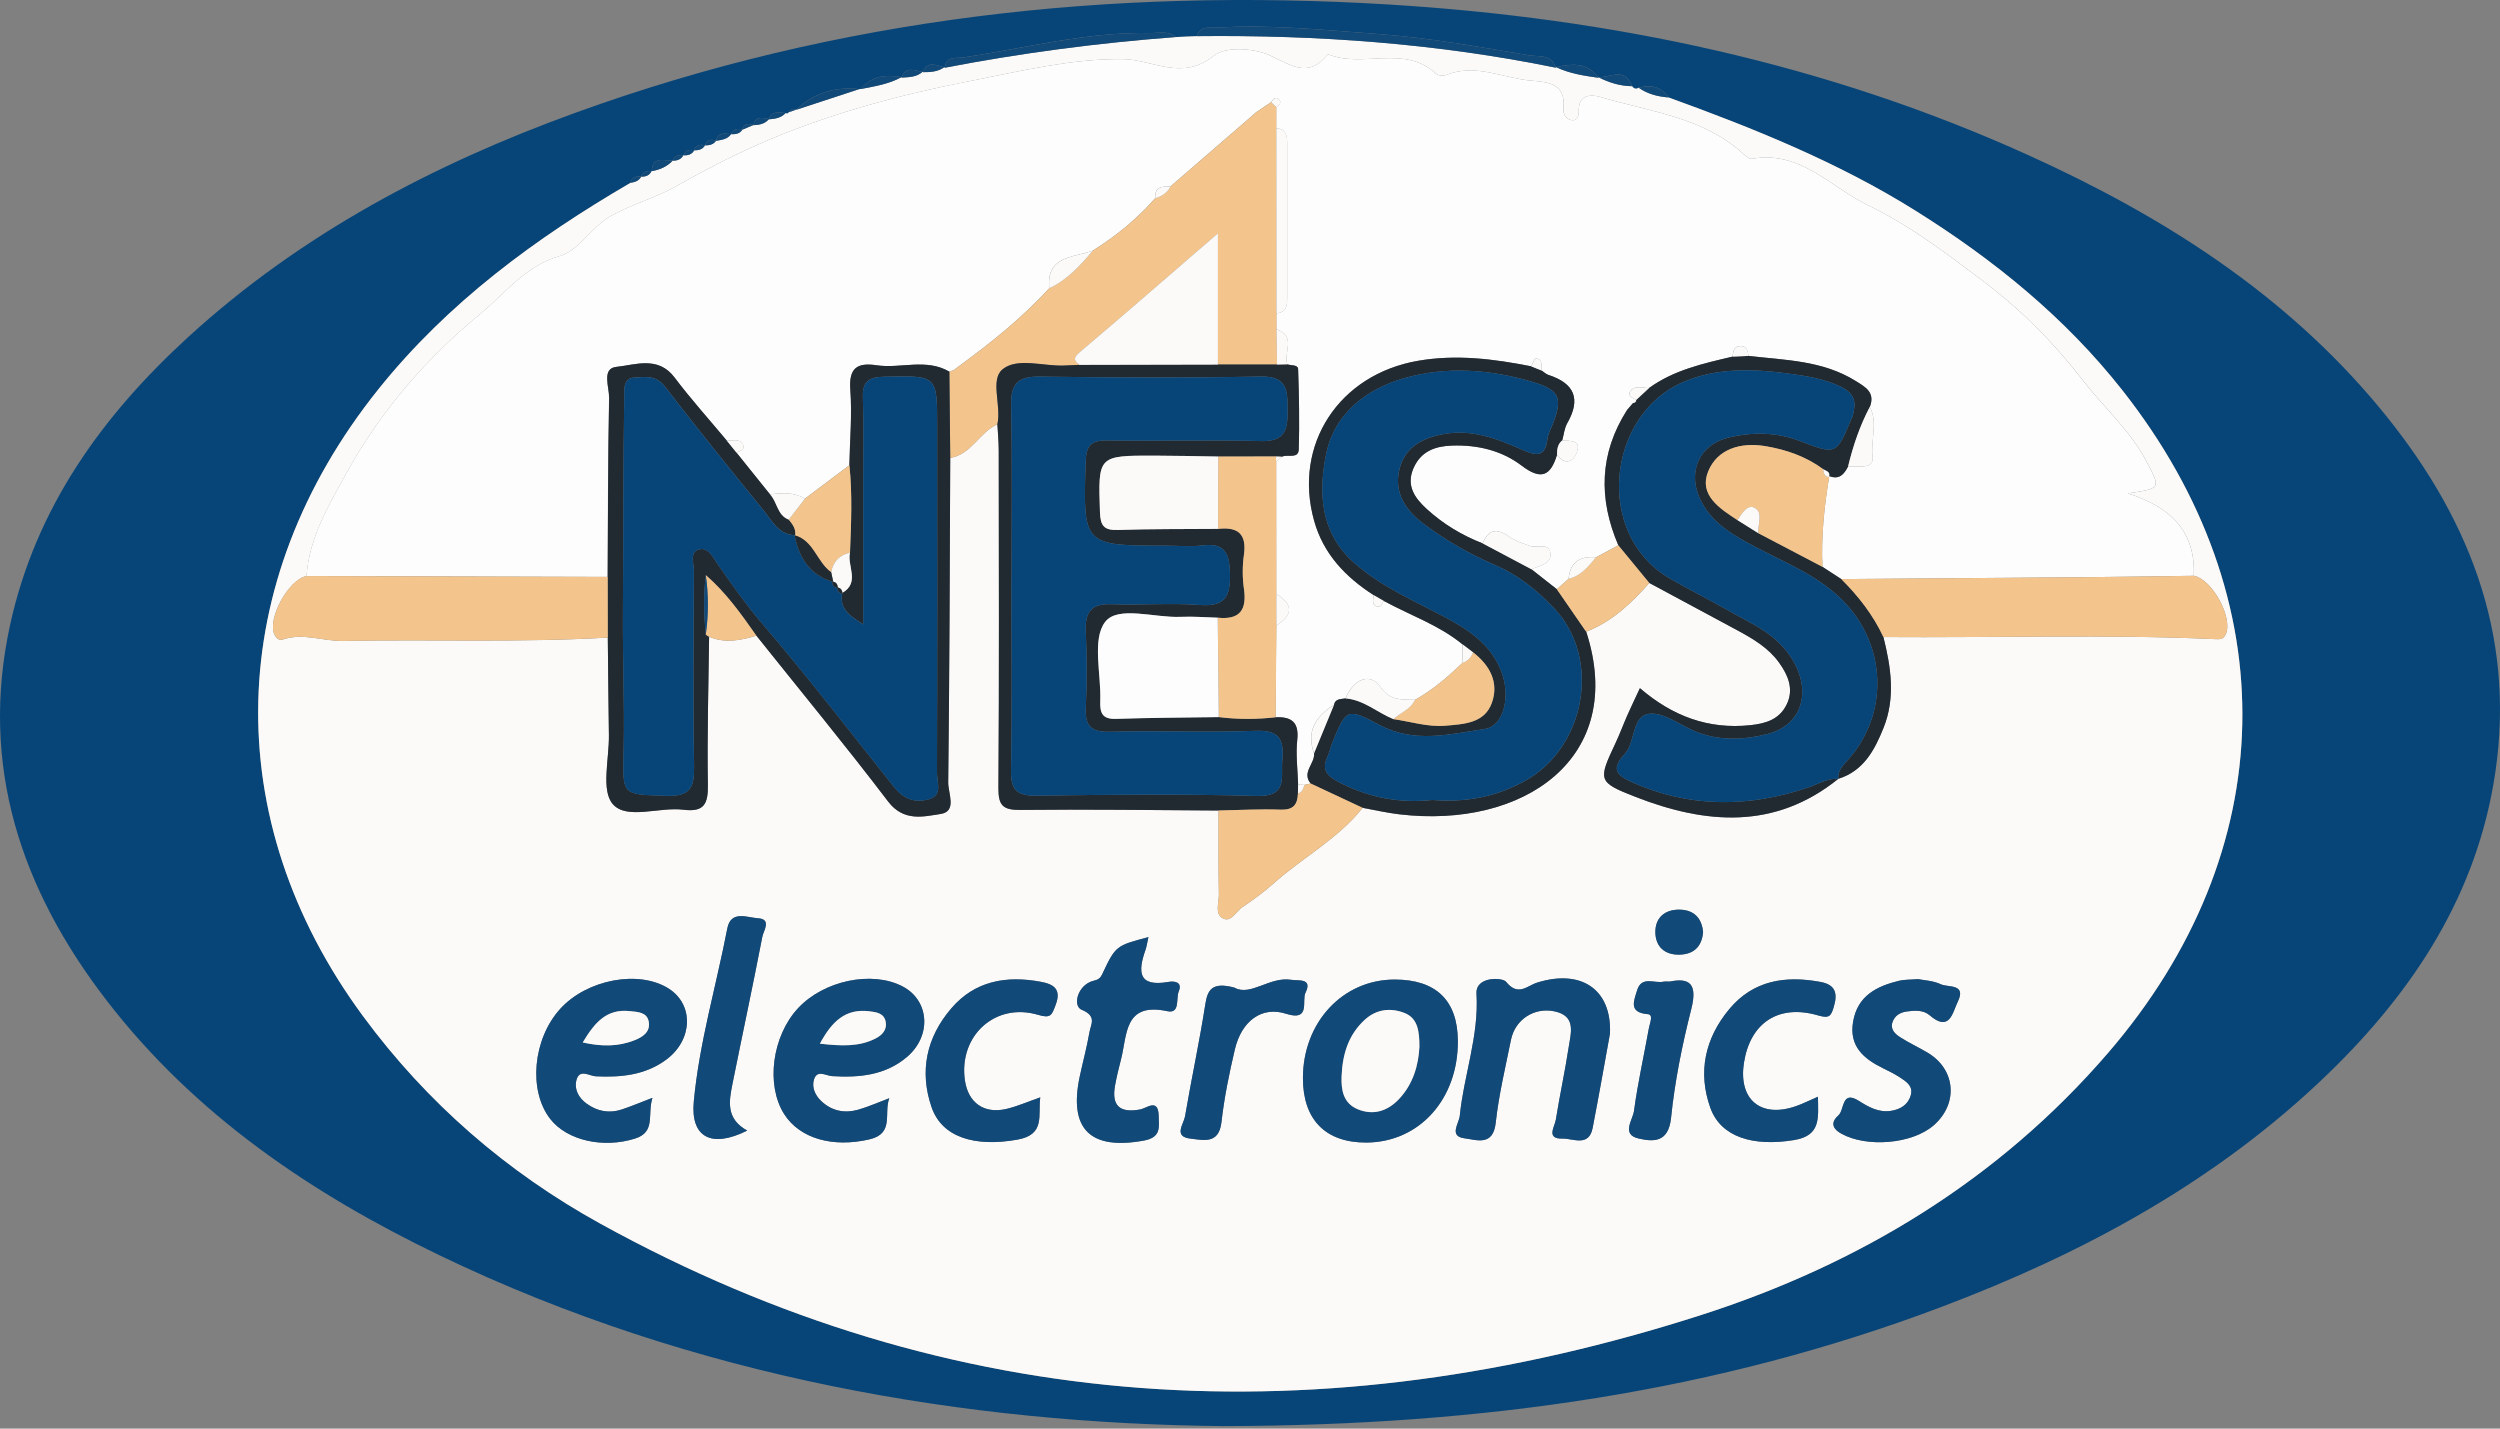 <svg width="140" height="80" viewBox="0 0 140 80" fill="none" xmlns="http://www.w3.org/2000/svg">
<rect x="0" y="0" width="140" height="80" fill="#808080" stroke="none"/>
<g clip-path="url(#clip0_2153_31478)">
<path d="M68.5 79.862C54.208 79.727 38.955 77.197 24.64 70.31C17.439 66.846 10.908 62.435 5.972 56.028C1.174 49.799 -1.166 42.868 0.573 34.96C2.006 28.439 5.717 23.28 10.557 18.858C16.857 13.103 24.262 9.201 32.222 6.315C46.951 0.975 62.194 -0.698 77.768 0.252C90.208 1.011 102.248 3.541 113.642 8.712C121.095 12.094 127.915 16.416 133.21 22.782C138.146 28.716 140.902 35.408 139.734 43.284C138.734 50.023 135.219 55.423 130.431 60.073C124.189 66.133 116.7 70.185 108.631 73.222C96.175 77.909 83.229 79.826 68.5 79.862ZM38.27 8.7L38.267 8.698C38.002 8.664 37.78 8.717 37.672 8.997L37.677 8.991C37.197 9.016 36.55 8.71 36.497 9.583L36.485 9.584C36.219 9.555 35.998 9.609 35.902 9.896V9.893C35.617 9.856 35.385 9.913 35.309 10.237C29.983 13.342 25.074 16.947 21.184 21.806C12.541 32.602 12.197 45.863 20.328 56.9C23.902 61.75 28.374 65.631 33.62 68.524C53.387 79.425 74.06 80.454 95.279 73.635C104.118 70.794 111.918 66.083 118.053 58.961C127.793 47.652 128.084 33.573 118.855 21.856C115.638 17.772 111.662 14.549 107.273 11.801C102.937 9.087 98.227 7.191 93.441 5.457C93.027 4.831 92.437 4.742 91.764 4.911C91.606 5.022 91.491 4.948 91.388 4.825C91.011 3.744 90.189 4.33 89.524 4.329L89.515 4.355C88.896 3.473 88.031 3.565 87.141 3.759L87.122 3.788C86.896 3.021 86.135 3.181 85.654 3.101C82.814 2.623 79.966 2.105 77.099 1.898C74.12 1.683 71.131 1.355 68.131 1.549C67.71 1.576 67.207 1.417 67.036 2.022C66.638 2.039 66.24 2.056 65.842 2.073C65.417 1.7 64.901 1.859 64.422 1.849C60.863 1.781 57.428 2.692 53.946 3.218C53.596 3.271 52.975 3.112 52.91 3.791L52.87 3.771C52.429 3.66 51.949 3.376 51.684 4.04L51.661 4.022C51.224 3.961 50.726 3.68 50.489 4.345L50.49 4.317C49.614 4.164 48.808 4.248 48.194 4.987L48.121 4.988C46.772 4.851 45.577 5.182 44.591 6.147L44.581 6.141C44.404 6.065 44.275 6.129 44.178 6.282C44.133 6.359 44.073 6.375 43.996 6.328C43.629 6.312 43.217 6.178 43.045 6.684L43.062 6.667C42.707 6.615 42.308 6.454 42.194 7.01L42.179 7.005C41.887 6.892 41.654 6.918 41.559 7.268L41.577 7.252C41.301 7.186 41.065 7.213 40.941 7.515V7.511C40.597 7.493 40.206 7.372 40.101 7.887L40.019 7.866L40.103 7.88C39.819 7.784 39.582 7.801 39.481 8.141V8.137C39.203 8.074 38.972 8.109 38.869 8.42L38.88 8.412C38.611 8.367 38.38 8.405 38.272 8.699L38.27 8.7Z" fill="#074578"/>
<path d="M91.388 4.826C91.491 4.949 91.606 5.023 91.764 4.912C92.266 5.269 92.839 5.408 93.441 5.458C98.226 7.192 102.936 9.088 107.272 11.802C111.662 14.55 115.638 17.773 118.854 21.857C128.083 33.574 127.793 47.653 118.052 58.962C111.917 66.084 104.118 70.795 95.278 73.636C74.059 80.455 53.386 79.427 33.619 68.525C28.373 65.632 23.901 61.751 20.328 56.902C12.196 45.864 12.54 32.604 21.183 21.807C25.074 16.947 29.983 13.343 35.309 10.239C35.55 10.198 35.779 10.138 35.903 9.894L35.902 9.898C36.151 9.896 36.368 9.834 36.485 9.586L36.497 9.584C36.953 9.511 37.354 9.33 37.677 8.993L37.672 8.998C37.923 9.002 38.136 8.932 38.267 8.699L38.27 8.701C38.523 8.711 38.746 8.658 38.879 8.414L38.868 8.422C39.113 8.418 39.344 8.382 39.479 8.139C39.479 8.139 39.48 8.143 39.479 8.143C39.723 8.142 39.95 8.102 40.1 7.881L40.017 7.868L40.099 7.889C40.408 7.829 40.734 7.806 40.939 7.514V7.517C41.191 7.525 41.427 7.497 41.575 7.255L41.556 7.27C41.763 7.183 41.97 7.095 42.177 7.007C42.177 7.007 42.191 7.012 42.191 7.012C42.52 6.997 42.833 6.944 43.059 6.67L43.042 6.687C43.391 6.654 43.739 6.617 43.994 6.332C44.07 6.378 44.13 6.362 44.175 6.285C44.309 6.238 44.444 6.191 44.578 6.144L44.588 6.15C45.765 5.763 46.941 5.377 48.118 4.991C48.118 4.991 48.191 4.99 48.191 4.989C48.977 4.836 49.772 4.715 50.487 4.321C50.487 4.321 50.486 4.349 50.486 4.348C50.899 4.321 51.321 4.328 51.659 4.026L51.682 4.043C52.098 4.047 52.509 4.022 52.868 3.774L52.908 3.795C57.184 2.969 61.496 2.403 65.84 2.077C66.238 2.06 66.636 2.043 67.034 2.026C73.787 1.953 80.492 2.435 87.12 3.791C87.12 3.791 87.139 3.762 87.14 3.762C87.891 4.121 88.701 4.242 89.513 4.358C89.513 4.358 89.522 4.333 89.522 4.332C90.108 4.627 90.722 4.82 91.386 4.828L91.388 4.826ZM105.471 35.675C111.664 35.722 117.858 35.512 124.05 35.791C124.317 35.803 124.502 35.81 124.637 35.53C125.073 34.629 123.896 32.443 122.853 32.244C122.958 29.795 121.597 28.409 119.162 27.63C121.05 27.343 121.003 27.367 120.188 25.812C119.282 24.087 117.814 22.824 116.653 21.312C115.035 19.208 113.199 17.364 111.06 15.746C108.993 14.183 106.921 12.608 104.611 11.495C102.525 10.489 100.813 8.404 98.108 8.894C97.968 8.919 97.764 8.743 97.629 8.619C95.369 6.547 92.389 6.261 89.635 5.434C89.079 5.267 88.394 5.296 88.409 6.224C88.413 6.475 88.35 6.772 88.028 6.731C87.696 6.689 87.523 6.381 87.554 6.076C87.695 4.694 86.732 4.596 85.765 4.517C84.177 4.389 82.64 3.528 80.991 4.199C80.832 4.264 80.536 4.239 80.419 4.131C78.632 2.463 76.298 3.85 74.366 3.035C73.302 4.382 72.356 3.687 71.139 3.113C70.249 2.694 68.638 2.586 67.982 3.117C66.188 4.573 64.542 3.323 62.855 3.31C59.973 3.289 57.203 3.974 54.411 4.521C50.017 5.382 45.708 6.556 41.641 8.463C40.328 9.079 39.036 9.769 37.77 10.481C36.695 11.086 35.386 11.438 34.225 12.086C33.11 12.709 32.435 14.027 31.352 14.337C29.404 14.895 28.29 16.434 26.906 17.57C23.872 20.06 21.298 23.046 19.389 26.517C18.396 28.321 17.317 30.117 17.166 32.259C16.143 32.45 14.93 34.708 15.383 35.561C15.492 35.764 15.642 35.879 15.847 35.81C16.983 35.425 18.094 35.916 19.225 35.893C24.161 35.794 29.101 35.995 34.036 35.705C34.056 37.528 34.07 39.351 34.098 41.174C34.118 42.498 33.647 44.264 34.317 45.032C35.1 45.93 36.923 45.173 38.278 45.346C39.452 45.495 39.657 44.994 39.639 43.934C39.594 41.177 39.677 38.417 39.709 35.658C40.601 36.038 41.48 35.865 42.357 35.597C44.825 38.688 47.342 41.742 49.737 44.888C50.606 46.029 51.716 45.731 52.683 45.58C53.603 45.436 53.092 44.417 53.099 43.822C53.172 37.763 53.184 31.703 53.213 25.642C54.403 25.447 54.846 24.207 55.854 23.759C55.88 24.249 55.929 24.738 55.929 25.228C55.935 31.53 55.956 37.831 55.913 44.133C55.906 45.109 56.168 45.367 57.145 45.356C60.842 45.313 64.54 45.369 68.238 45.389C68.241 46.956 68.227 48.524 68.257 50.091C68.266 50.552 67.998 51.184 68.496 51.436C68.942 51.663 69.211 51.048 69.557 50.813C70.164 50.402 70.763 49.971 71.308 49.483C72.938 48.025 74.923 46.985 76.306 45.239C76.985 45.361 77.66 45.518 78.344 45.6C85.314 46.435 91.128 42.453 88.827 35.376C90.273 34.813 91.358 33.781 92.362 32.647C94.011 33.533 95.66 34.418 97.308 35.307C98.182 35.778 99.039 36.288 99.629 37.109C100.134 37.812 100.474 38.599 100.05 39.459C99.645 40.282 98.898 40.521 98.01 40.613C95.66 40.856 93.657 40.104 91.835 38.538C91.565 39.118 91.333 39.599 91.117 40.088C90.898 40.584 90.712 41.095 90.482 41.586C89.492 43.696 89.449 43.794 91.594 44.629C95.515 46.156 99.389 46.483 102.944 43.615V43.616C104.362 43.175 104.978 42.002 105.475 40.765C106.154 39.081 105.896 37.373 105.472 35.676L105.471 35.675ZM36.538 61.478C35.823 61.752 35.325 61.964 34.814 62.132C34.11 62.364 33.442 62.234 32.851 61.804C32.428 61.497 32.155 61.043 32.269 60.528C32.426 59.813 32.996 60.256 33.361 60.273C34.773 60.34 36.13 60.211 37.307 59.342C38.8 58.238 38.863 56.267 37.451 55.365C35.781 54.298 32.867 54.843 31.365 56.502C29.838 58.19 29.577 61.069 30.808 62.655C31.752 63.873 33.785 64.323 35.566 63.758C36.74 63.386 36.237 62.405 36.538 61.478ZM49.8 61.499C49.138 61.747 48.602 61.991 48.042 62.147C47.283 62.358 46.57 62.214 45.984 61.655C45.642 61.329 45.45 60.888 45.582 60.453C45.756 59.882 46.253 60.242 46.593 60.262C48.11 60.355 49.57 60.222 50.782 59.195C52.189 58.004 52.049 56.019 50.537 55.235C48.818 54.344 46.127 54.91 44.684 56.465C43.237 58.026 42.879 60.748 43.906 62.378C44.782 63.767 46.643 64.279 48.683 63.805C50.099 63.476 49.477 62.354 49.8 61.499V61.499ZM72.963 60.383C72.966 62.706 74.231 63.99 76.511 63.982C79.484 63.971 81.664 61.544 81.638 58.274C81.621 56.022 80.417 54.857 78.105 54.855C75.193 54.852 72.96 57.252 72.963 60.383H72.963ZM90.159 57.877C90.26 55.375 88.515 54.261 86.079 55.026C85.513 55.204 85.014 55.82 84.337 54.977C84.139 54.731 82.624 54.662 82.683 55.647C82.826 58.015 81.977 60.2 81.747 62.485C81.704 62.918 81.113 63.635 82.026 63.747C82.68 63.828 83.615 64.21 83.761 62.872C83.931 61.312 84.302 59.771 84.615 58.228C84.844 57.096 85.912 56.4 87.034 56.631C88.286 56.888 87.968 57.836 87.847 58.633C87.64 59.995 87.344 61.343 87.126 62.703C87.064 63.092 86.561 63.786 87.496 63.76C88.081 63.743 88.976 64.251 89.188 63.164C89.545 61.329 89.865 59.487 90.159 57.877L90.159 57.877ZM64.312 52.477C62.497 52.96 62.477 52.951 61.714 54.576C61.547 54.93 61.282 54.877 61.034 54.993C60.291 55.34 60.097 56.349 60.574 56.546C61.443 56.904 61.085 57.36 61.008 57.81C60.867 58.635 60.645 59.445 60.469 60.264C59.831 63.237 61.056 64.42 64.054 63.872C65.037 63.692 64.901 63.11 64.886 62.484C64.862 61.477 64.22 62.06 63.85 62.129C62.712 62.342 62.234 61.925 62.444 60.781C62.533 60.297 62.648 59.816 62.772 59.339C63.132 57.965 62.929 56.105 65.368 56.625C66.1 56.782 65.845 55.917 66.009 55.52C66.233 54.98 65.76 54.929 65.435 54.986C63.704 55.29 63.725 54.393 64.15 53.185C64.21 53.012 64.234 52.826 64.312 52.477ZM107.423 54.832C106.948 54.868 106.643 54.852 106.359 54.92C105.099 55.224 104.029 55.759 103.776 57.203C103.534 58.586 104.364 59.288 105.455 59.825C105.765 59.977 106.078 60.128 106.366 60.315C106.735 60.555 107.162 60.809 107 61.351C106.843 61.876 106.41 62.129 105.893 62.208C105.213 62.312 104.651 62.001 104.103 61.652C103.114 61.024 103.3 62.157 102.953 62.459C102.578 62.785 102.523 63.151 103.108 63.48C104.517 64.274 107.082 64.078 108.296 63.011C109.68 61.794 109.52 59.884 107.946 58.948C107.439 58.647 106.899 58.399 106.402 58.08C106.116 57.897 105.837 57.633 105.986 57.225C106.114 56.87 106.41 56.695 106.773 56.644C107.221 56.58 107.708 56.551 108.055 56.85C109.189 57.829 109.341 56.7 109.635 56.098C110.138 55.069 109.089 55.311 108.681 55.117C108.252 54.913 107.734 54.896 107.423 54.832V54.832ZM58.256 61.451C57.553 61.696 56.97 61.956 56.359 62.099C55.109 62.393 54.218 61.755 54.037 60.498C53.677 58.006 55.735 56.112 58.14 56.831C58.867 57.048 58.904 56.827 59.115 56.28C59.467 55.368 58.978 55.106 58.278 54.977C56.365 54.624 54.606 54.916 53.277 56.464C51.885 58.085 51.477 59.984 52.169 61.997C52.752 63.694 54.59 64.244 56.977 63.818C58.56 63.536 58.12 62.446 58.257 61.45L58.256 61.451ZM101.806 61.416C101.291 61.639 100.941 61.817 100.573 61.945C98.603 62.632 97.342 61.577 97.661 59.519C98.008 57.278 99.597 56.215 101.812 56.862C102.44 57.046 102.538 56.909 102.697 56.37C102.923 55.603 102.769 55.141 101.95 54.988C99.985 54.623 98.185 54.892 96.838 56.512C95.48 58.145 95.063 60.042 95.783 62.043C96.371 63.681 98.181 64.219 100.466 63.844C101.989 63.593 101.819 62.599 101.806 61.416ZM41.847 63.312C40.636 62.648 40.828 61.656 41.021 60.692C41.572 57.944 42.163 55.204 42.693 52.452C42.757 52.122 43.232 51.467 42.443 51.422C41.855 51.387 40.931 50.951 40.73 51.995C40.106 55.227 39.159 58.403 38.853 61.69C38.669 63.669 39.814 64.328 41.847 63.312H41.847ZM69.131 55.307C67.858 54.968 67.623 55.437 67.494 56.265C67.168 58.358 66.717 60.431 66.362 62.521C66.291 62.942 65.688 63.654 66.675 63.763C67.386 63.841 68.261 64.096 68.403 62.838C68.558 61.47 68.838 60.11 69.153 58.768C69.527 57.174 70.661 56.331 72.018 56.769C73.411 57.218 72.891 56.035 73.106 55.599C73.519 54.762 72.725 54.935 72.303 54.868C71.104 54.676 70.019 55.815 69.131 55.307ZM93.506 54.967C93.278 54.967 93.227 54.957 93.18 54.969C92.664 55.098 91.928 54.615 91.676 55.467C91.503 56.05 91.182 56.702 92.284 56.793C92.608 56.82 92.389 57.304 92.341 57.569C92.062 59.118 91.714 60.656 91.505 62.214C91.439 62.708 90.779 63.526 91.753 63.752C92.59 63.948 93.436 63.994 93.58 62.599C93.791 60.551 94.204 58.51 94.712 56.512C95.071 55.101 94.626 54.736 93.506 54.968L93.506 54.967ZM95.374 52.195C95.295 51.353 94.805 50.934 94.01 50.939C93.201 50.944 92.686 51.419 92.701 52.221C92.716 53.015 93.224 53.477 94.048 53.459C94.862 53.442 95.307 52.997 95.374 52.195H95.374Z" fill="#FBFAF9"/>
<path d="M87.121 3.789C80.493 2.433 73.789 1.951 67.035 2.023C67.206 1.418 67.71 1.577 68.131 1.55C71.131 1.357 74.119 1.684 77.098 1.899C79.965 2.106 82.813 2.624 85.653 3.102C86.134 3.183 86.895 3.023 87.121 3.789H87.121Z" fill="#114979"/>
<path d="M65.843 2.075C61.499 2.4 57.188 2.967 52.91 3.792C52.975 3.114 53.596 3.273 53.947 3.22C57.429 2.694 60.864 1.783 64.423 1.851C64.902 1.86 65.417 1.702 65.843 2.075V2.075Z" fill="#114979"/>
<path d="M48.12 4.988C46.943 5.375 45.766 5.761 44.59 6.147C45.576 5.183 46.771 4.852 48.12 4.988Z" fill="#114979"/>
<path d="M89.514 4.356C88.702 4.24 87.891 4.119 87.141 3.76C88.03 3.568 88.894 3.475 89.514 4.356Z" fill="#114979"/>
<path d="M91.388 4.826C90.724 4.818 90.11 4.626 89.523 4.331C90.189 4.332 91.01 3.745 91.388 4.826Z" fill="#114979"/>
<path d="M50.488 4.318C49.772 4.712 48.977 4.834 48.191 4.987C48.806 4.249 49.613 4.165 50.488 4.318Z" fill="#114979"/>
<path d="M93.443 5.458C92.84 5.409 92.268 5.269 91.766 4.913C92.439 4.744 93.028 4.833 93.443 5.458Z" fill="#114979"/>
<path d="M37.676 8.992C37.353 9.33 36.952 9.511 36.496 9.583C36.549 8.71 37.195 9.016 37.676 8.992Z" fill="#114979"/>
<path d="M51.661 4.023C51.324 4.325 50.902 4.319 50.488 4.346C50.725 3.681 51.223 3.962 51.661 4.023Z" fill="#114979"/>
<path d="M52.87 3.771C52.511 4.02 52.1 4.044 51.684 4.04C51.949 3.377 52.429 3.66 52.87 3.771Z" fill="#114979"/>
<path d="M40.942 7.512C40.737 7.806 40.411 7.829 40.102 7.888C40.207 7.373 40.598 7.495 40.942 7.512Z" fill="#114979"/>
<path d="M43.06 6.668C42.833 6.942 42.52 6.996 42.191 7.01C42.306 6.454 42.704 6.616 43.06 6.668Z" fill="#114979"/>
<path d="M43.995 6.329C43.74 6.615 43.392 6.652 43.043 6.684C43.215 6.179 43.627 6.312 43.995 6.329Z" fill="#114979"/>
<path d="M39.479 8.138C39.344 8.381 39.113 8.417 38.867 8.421C38.97 8.11 39.202 8.074 39.479 8.138Z" fill="#114979"/>
<path d="M40.102 7.88C39.951 8.101 39.724 8.141 39.48 8.142C39.581 7.802 39.818 7.785 40.102 7.88Z" fill="#114979"/>
<path d="M41.577 7.253C41.429 7.495 41.193 7.524 40.941 7.515C41.064 7.213 41.301 7.186 41.577 7.253Z" fill="#114979"/>
<path d="M42.179 7.006C41.972 7.094 41.765 7.181 41.559 7.269C41.654 6.919 41.887 6.893 42.179 7.006Z" fill="#114979"/>
<path d="M35.903 9.894C35.779 10.137 35.55 10.197 35.309 10.238C35.384 9.914 35.616 9.856 35.903 9.894Z" fill="#114979"/>
<path d="M36.485 9.585C36.368 9.834 36.152 9.896 35.902 9.897C35.998 9.609 36.219 9.556 36.485 9.585Z" fill="#114979"/>
<path d="M38.267 8.699C38.136 8.931 37.922 9.001 37.672 8.997C37.78 8.718 38.001 8.664 38.267 8.699Z" fill="#114979"/>
<path d="M38.878 8.412C38.746 8.656 38.523 8.709 38.27 8.699C38.378 8.405 38.609 8.367 38.878 8.412Z" fill="#114979"/>
<path d="M44.579 6.142C44.445 6.189 44.31 6.236 44.176 6.283C44.273 6.131 44.401 6.067 44.579 6.142Z" fill="#114979"/>
<path d="M17.164 32.257C17.314 30.116 18.393 28.321 19.386 26.516C21.295 23.046 23.869 20.059 26.903 17.569C28.288 16.433 29.401 14.894 31.35 14.336C32.432 14.027 33.107 12.708 34.222 12.085C35.383 11.437 36.692 11.086 37.768 10.481C39.034 9.768 40.325 9.078 41.638 8.463C45.706 6.556 50.014 5.381 54.409 4.521C57.2 3.974 59.971 3.288 62.853 3.31C64.539 3.322 66.185 4.572 67.979 3.117C68.635 2.585 70.246 2.693 71.136 3.113C72.353 3.686 73.299 4.381 74.364 3.034C76.296 3.85 78.629 2.463 80.417 4.13C80.532 4.238 80.829 4.263 80.989 4.198C82.637 3.527 84.175 4.388 85.763 4.517C86.729 4.595 87.693 4.694 87.552 6.075C87.521 6.381 87.693 6.688 88.026 6.731C88.347 6.772 88.411 6.475 88.407 6.224C88.391 5.296 89.076 5.267 89.633 5.434C92.387 6.261 95.366 6.546 97.626 8.618C97.762 8.743 97.965 8.919 98.105 8.894C100.811 8.404 102.522 10.488 104.609 11.494C106.918 12.607 108.99 14.182 111.058 15.745C113.196 17.363 115.033 19.207 116.65 21.312C117.812 22.824 119.28 24.086 120.185 25.812C121.001 27.366 121.047 27.342 119.159 27.629C121.595 28.409 122.955 29.795 122.851 32.244C120.789 32.272 118.728 32.306 116.666 32.324C112.148 32.364 107.629 32.395 103.111 32.429C102.759 32.2 102.407 31.971 102.055 31.742C101.978 30.033 102.158 28.342 102.44 26.66C102.998 26.882 103.271 26.551 103.491 26.119C104.032 26.089 104.96 26.312 104.865 25.573C104.745 24.637 105.18 23.679 104.707 22.786C105.021 21.971 104.462 21.674 103.892 21.32C102.051 20.181 99.958 20.169 97.914 19.93C97.881 19.643 97.808 19.363 97.451 19.378C97.097 19.394 97.05 19.687 97.023 19.969C95.388 20.354 93.744 20.714 92.346 21.726C91.983 21.739 91.545 21.55 91.295 21.909C91.121 22.161 91.422 22.29 91.631 22.39C91.629 22.509 91.567 22.569 91.448 22.569C91.336 22.698 91.225 22.828 91.113 22.958C89.557 25.395 89.505 27.928 90.624 30.537C90.207 30.762 89.79 30.986 89.372 31.211C88.48 31.128 87.923 31.47 87.84 32.414C87.621 32.609 87.402 32.804 87.183 32.999C86.709 32.626 86.235 32.253 85.761 31.88C86.179 31.671 86.852 31.606 86.827 31.053C86.794 30.33 86.074 30.713 85.668 30.569C85.264 30.425 84.834 30.29 84.493 30.043C83.807 29.547 83.346 29.659 83.023 30.426C81.867 29.98 80.821 29.347 79.907 28.516C79.225 27.895 78.713 27.189 79.162 26.192C79.582 25.262 80.369 24.983 81.316 24.951C82.739 24.903 84.098 25.229 85.205 26.073C86.292 26.901 86.825 26.664 87.186 25.475C87.6 26.025 88.06 25.911 88.278 25.384C88.59 24.626 87.941 24.697 87.481 24.661C87.571 24.337 87.601 23.98 87.762 23.698C88.542 22.336 88.163 21.463 86.699 20.991C86.566 20.948 86.456 20.834 86.336 20.753C86.28 20.494 86.447 20.109 86.008 20.072C85.931 20.066 85.829 20.358 85.739 20.513C83.647 20.098 81.553 19.835 79.418 20.202C74.978 20.964 72.401 24.903 73.585 29.155C74.105 31.019 75.342 32.312 76.925 33.328C76.906 33.557 76.795 33.831 77.083 33.953C77.332 34.057 77.391 33.807 77.484 33.65C78.96 34.454 80.578 35.001 81.899 36.086C81.896 36.434 81.893 36.782 81.891 37.129C81.077 37.909 80.227 38.642 79.235 39.193C78.526 39.154 77.851 39.274 77.313 38.482C76.745 37.646 75.812 37.994 75.347 39.11C75.089 39.159 74.774 39.108 74.697 39.477C73.685 40.116 73.135 40.944 73.584 42.181C73.643 42.76 72.873 43.247 73.393 43.877C73.277 43.903 73.161 43.929 73.044 43.955C72.926 43.944 72.808 43.933 72.69 43.923C72.667 43.094 72.553 42.255 72.642 41.439C72.751 40.444 72.321 40.129 71.431 40.167C71.445 38.456 71.46 36.745 71.474 35.034C72.418 34.438 72.426 33.845 71.468 33.256C71.467 30.787 71.466 28.319 71.465 25.85C71.571 25.759 71.678 25.668 71.784 25.578C72.097 25.421 72.71 25.723 72.727 25.165C72.774 23.672 72.741 22.175 72.692 20.681C72.683 20.406 72.298 20.483 72.085 20.402C71.86 19.754 72.617 18.803 71.476 18.439C71.476 18.142 71.475 17.846 71.474 17.549C72.1 17.482 72.082 17.021 72.082 16.566C72.08 13.762 72.08 10.958 72.082 8.154C72.082 7.696 72.092 7.24 71.467 7.177C71.467 6.785 71.468 6.393 71.469 6.001C71.642 5.894 71.797 5.74 71.615 5.564C71.434 5.39 71.282 5.55 71.178 5.723C70.895 5.914 70.611 6.105 70.328 6.296C70.22 6.392 70.112 6.487 70.004 6.583C68.519 7.868 67.033 9.152 65.549 10.436C65.085 10.431 64.646 10.454 64.689 11.101C63.676 12.258 62.497 13.218 61.196 14.034C60.117 14.433 58.582 14.305 58.756 16.146C57.238 17.795 55.502 19.193 53.695 20.509C53.595 20.585 53.494 20.662 53.394 20.738C53.314 20.757 53.235 20.782 53.159 20.813C51.855 20.049 50.43 20.658 49.078 20.455C47.994 20.292 47.524 20.613 47.614 21.827C47.718 23.228 47.588 24.646 47.559 26.057C46.73 26.681 45.901 27.304 45.072 27.927C44.456 27.546 43.785 27.603 43.112 27.68C42.487 26.903 41.862 26.124 41.237 25.347C41.441 25.25 41.766 25.178 41.598 24.878C41.403 24.529 40.997 24.706 40.682 24.659C39.707 23.49 38.686 22.356 37.772 21.142C36.847 19.914 35.572 20.438 34.512 20.546C33.672 20.632 34.118 21.684 34.106 22.284C34.039 25.624 34.044 28.965 34.024 32.306C28.403 32.289 22.781 32.273 17.16 32.256L17.164 32.257Z" fill="#FDFDFD"/>
<path d="M65.553 10.437C67.039 9.153 68.524 7.868 70.009 6.584C70.117 6.488 70.225 6.392 70.333 6.297C70.616 6.106 70.9 5.915 71.183 5.724C71.28 5.816 71.377 5.909 71.473 6.001C71.473 6.393 71.472 6.785 71.472 7.177C71.475 10.635 71.477 14.092 71.479 17.549C71.48 17.846 71.481 18.142 71.481 18.439C71.492 19.097 71.503 19.755 71.514 20.413C70.412 20.413 69.309 20.415 68.205 20.415V13.066C65.459 15.437 62.987 17.594 60.48 19.711C60.114 20.02 60.102 20.174 60.446 20.432C60.155 20.446 59.864 20.462 59.573 20.472C58.408 20.513 56.98 20.014 56.154 20.673C55.424 21.257 56.092 22.71 55.854 23.759C54.845 24.207 54.403 25.447 53.213 25.641C53.197 24.031 53.18 22.422 53.164 20.813C53.24 20.782 53.319 20.757 53.399 20.739C53.5 20.663 53.6 20.586 53.701 20.509C55.508 19.194 57.243 17.796 58.761 16.146C59.772 15.669 60.501 14.87 61.201 14.035C62.502 13.219 63.681 12.258 64.695 11.101C65.07 10.994 65.374 10.796 65.554 10.437H65.553Z" fill="#F3C58C"/>
<path d="M68.205 20.414C69.308 20.414 70.411 20.413 71.514 20.413C71.706 20.409 71.898 20.405 72.09 20.401C72.303 20.483 72.688 20.405 72.697 20.681C72.746 22.174 72.778 23.671 72.732 25.164C72.715 25.723 72.102 25.421 71.789 25.577C71.684 25.572 71.578 25.567 71.473 25.561C70.389 25.563 69.305 25.564 68.221 25.566C67.041 25.548 65.861 25.518 64.681 25.516C61.469 25.509 61.497 25.513 61.599 28.684C61.624 29.446 61.828 29.706 62.607 29.679C64.475 29.615 66.345 29.633 68.214 29.617C69.32 29.489 69.828 29.9 69.66 31.077C69.571 31.7 69.571 32.356 69.662 32.978C69.833 34.16 69.423 34.722 68.195 34.59C67.506 34.572 66.814 34.512 66.127 34.543C64.662 34.611 62.603 33.896 61.89 34.826C61.142 35.802 61.674 37.746 61.617 39.266C61.594 39.906 61.718 40.282 62.491 40.256C64.41 40.191 66.332 40.186 68.253 40.157C69.313 40.291 70.374 40.288 71.435 40.167C72.326 40.129 72.756 40.443 72.647 41.439C72.558 42.255 72.671 43.094 72.695 43.922C72.691 44.092 72.688 44.262 72.685 44.432C72.663 45.056 72.426 45.367 71.714 45.341C70.558 45.298 69.397 45.366 68.238 45.388C64.54 45.368 60.842 45.312 57.144 45.355C56.167 45.366 55.906 45.108 55.912 44.132C55.956 37.831 55.935 31.529 55.929 25.227C55.929 24.738 55.88 24.248 55.854 23.759C56.092 22.71 55.424 21.257 56.154 20.673C56.98 20.013 58.408 20.513 59.573 20.472C59.864 20.462 60.155 20.445 60.447 20.432C63.034 20.427 65.62 20.421 68.206 20.415L68.205 20.414ZM56.646 32.766H56.641C56.641 36.222 56.682 39.679 56.617 43.134C56.596 44.249 56.948 44.573 58.053 44.557C62.158 44.5 66.266 44.456 70.368 44.572C72.135 44.622 71.724 43.546 71.811 42.564C71.912 41.415 71.643 40.873 70.306 40.926C67.589 41.032 64.865 40.914 62.146 40.978C61.091 41.003 60.752 40.65 60.804 39.62C60.877 38.192 60.866 36.755 60.803 35.326C60.756 34.251 61.135 33.795 62.25 33.836C63.88 33.896 65.521 33.757 67.144 33.877C68.541 33.98 68.911 33.485 68.88 32.137C68.852 30.944 68.57 30.389 67.301 30.546C66.667 30.624 66.016 30.559 65.373 30.559C60.626 30.559 60.65 30.56 60.798 25.842C60.826 24.933 61.117 24.65 62.011 24.663C64.879 24.706 67.749 24.623 70.617 24.7C71.999 24.736 72.113 24.022 72.109 22.942C72.105 21.838 72.072 21.055 70.572 21.086C66.468 21.168 62.361 21.149 58.256 21.09C57.035 21.072 56.598 21.451 56.623 22.695C56.69 26.051 56.646 29.409 56.646 32.766Z" fill="#212931"/>
<path d="M53.165 20.813C53.181 22.422 53.198 24.031 53.214 25.641C53.185 31.702 53.172 37.762 53.1 43.821C53.092 44.416 53.603 45.435 52.684 45.579C51.717 45.73 50.607 46.028 49.738 44.887C47.343 41.741 44.826 38.686 42.358 35.596C41.51 34.388 40.658 33.184 39.529 32.209C39.387 33.317 39.414 34.424 39.527 35.532C39.581 35.583 39.642 35.626 39.71 35.657C39.678 38.415 39.595 41.175 39.641 43.932C39.658 44.992 39.453 45.493 38.279 45.344C36.925 45.171 35.101 45.928 34.318 45.03C33.649 44.262 34.119 42.497 34.099 41.172C34.072 39.35 34.057 37.526 34.037 35.703C34.035 34.57 34.033 33.438 34.031 32.305C34.051 28.965 34.046 25.623 34.113 22.284C34.125 21.684 33.679 20.631 34.519 20.545C35.579 20.437 36.854 19.913 37.779 21.142C38.693 22.356 39.715 23.489 40.689 24.658C40.874 24.888 41.059 25.117 41.244 25.346C41.869 26.124 42.494 26.902 43.119 27.68C43.536 28.103 43.516 28.851 44.172 29.098C44.378 29.355 44.584 29.611 44.531 29.973C43.596 29.943 43.232 29.162 42.754 28.574C40.891 26.283 39.036 23.986 37.237 21.647C36.733 20.992 36.137 21.11 35.512 21.143C35.068 21.167 34.969 21.498 34.962 21.876C34.895 25.962 34.917 30.049 34.883 34.135C34.861 36.739 34.98 39.36 34.925 41.968C34.87 44.564 34.775 44.487 37.339 44.564C38.641 44.603 38.891 44.108 38.87 42.937C38.806 39.285 38.84 35.631 38.859 31.979C38.861 31.566 38.611 30.945 39.107 30.779C39.654 30.596 39.93 31.219 40.193 31.597C40.978 32.722 41.783 33.866 42.657 34.888C45.213 37.876 47.609 40.989 50.057 44.06C50.619 44.764 51.217 44.957 51.97 44.772C52.823 44.563 52.471 43.797 52.472 43.275C52.494 36.808 52.484 30.34 52.483 23.873C52.483 21.002 52.485 21.034 49.533 21.095C48.653 21.113 48.285 21.353 48.321 22.278C48.381 23.806 48.342 25.338 48.342 26.868C48.343 29.503 48.342 32.138 48.342 34.967C47.502 34.447 46.995 34.035 47.17 33.2C48.177 32.614 47.426 31.693 47.599 30.949C47.663 29.317 47.737 27.685 47.566 26.056C47.594 24.645 47.724 23.227 47.62 21.826C47.53 20.612 47.999 20.291 49.084 20.454C50.436 20.658 51.861 20.049 53.165 20.812V20.813Z" fill="#212931"/>
<path d="M76.931 33.33C75.348 32.313 74.11 31.021 73.591 29.156C72.407 24.904 74.983 20.965 79.423 20.203C81.559 19.836 83.653 20.099 85.745 20.514C85.944 20.594 86.142 20.674 86.341 20.754C86.462 20.835 86.572 20.95 86.705 20.993C88.169 21.465 88.548 22.338 87.768 23.699C87.606 23.981 87.577 24.339 87.486 24.662C87.222 24.873 87.194 25.17 87.192 25.476C86.83 26.665 86.297 26.901 85.211 26.074C84.103 25.231 82.744 24.904 81.322 24.952C80.376 24.984 79.588 25.263 79.168 26.194C78.718 27.191 79.231 27.897 79.913 28.517C80.826 29.348 81.873 29.981 83.028 30.428C83.941 30.912 84.854 31.397 85.766 31.881C86.24 32.254 86.714 32.627 87.188 33C87.735 33.792 88.281 34.584 88.828 35.376C91.129 42.452 85.315 46.434 78.346 45.599C77.662 45.517 76.986 45.361 76.307 45.238C75.337 44.785 74.369 44.331 73.4 43.877C72.88 43.247 73.65 42.76 73.591 42.181C73.961 41.28 74.332 40.379 74.703 39.477C74.78 39.108 75.095 39.16 75.354 39.11C76.38 39.194 77.133 39.906 78.036 40.273C79.007 40.408 79.952 40.725 80.955 40.639C82 40.549 83.141 40.502 83.549 39.354C83.952 38.22 83.434 37.255 82.494 36.532C82.298 36.383 82.102 36.234 81.906 36.086C80.585 35.002 78.966 34.454 77.49 33.65C77.304 33.543 77.118 33.436 76.932 33.329L76.931 33.33ZM80.212 44.798C82.056 44.946 83.716 44.647 85.361 43.753C88.795 41.886 89.706 36.862 87.016 34.046C86.049 33.033 84.995 32.184 83.695 31.629C82.286 31.027 80.96 30.259 79.732 29.342C78.729 28.593 78.058 27.621 78.363 26.306C78.638 25.124 79.511 24.591 80.682 24.339C82.333 23.984 83.781 24.542 85.215 25.173C85.985 25.512 86.528 25.663 86.66 24.573C86.694 24.289 86.851 24.019 86.957 23.745C87.528 22.283 87.346 21.833 85.785 21.376C83.432 20.687 81.021 20.497 78.647 21.175C76.487 21.793 74.736 23.177 74.276 25.378C73.824 27.536 73.908 29.818 75.831 31.517C77.292 32.809 79.054 33.585 80.752 34.474C82.169 35.217 83.501 36.048 84.094 37.656C84.594 39.015 84.217 40.663 83.15 40.821C81.2 41.111 79.208 41.645 77.252 40.599C75.425 39.623 75.388 39.686 74.599 41.62C74.506 41.848 74.467 42.099 74.362 42.319C74.023 43.037 74.2 43.392 74.959 43.79C76.645 44.674 78.388 44.995 80.213 44.799L80.212 44.798Z" fill="#212931"/>
<path d="M102.058 31.743C102.41 31.972 102.762 32.201 103.115 32.43C104.074 33.386 104.897 34.441 105.472 35.675C105.897 37.371 106.154 39.079 105.476 40.764C104.978 42.001 104.363 43.173 102.945 43.614C102.913 43.184 103.144 42.926 103.431 42.612C105.814 40.009 105.671 36.078 103.142 33.575C101.742 32.19 99.923 31.494 98.229 30.59C97.14 30.009 96.069 29.424 95.391 28.3C94.411 26.678 95.005 24.931 96.82 24.498C98.129 24.186 99.475 24.196 100.759 24.685C102.835 25.475 102.829 25.49 103.676 23.458C103.695 23.413 103.728 23.372 103.741 23.326C103.952 22.596 103.926 22.055 103.069 21.649C102.101 21.19 101.077 21.044 100.073 20.909C98.117 20.645 96.112 20.597 94.257 21.395C89.993 23.23 89.261 29.915 93.49 32.384C94.554 33.005 95.666 33.546 96.734 34.162C97.841 34.799 99.049 35.297 99.909 36.298C101.562 38.223 101.168 40.541 98.989 41.102C97.672 41.44 96.257 41.51 94.919 40.951C94.064 40.593 93.167 39.879 92.363 39.971C91.365 40.086 91.6 41.549 90.988 42.217C90.251 43.021 90.448 43.383 91.388 43.803C94.662 45.266 97.968 45.215 101.287 44.09C101.838 43.903 102.331 43.572 102.945 43.614C99.389 46.481 95.516 46.154 91.594 44.627C89.45 43.792 89.493 43.695 90.483 41.584C90.714 41.094 90.899 40.583 91.118 40.086C91.334 39.598 91.566 39.117 91.835 38.537C93.658 40.103 95.661 40.855 98.011 40.611C98.899 40.519 99.646 40.281 100.051 39.458C100.475 38.597 100.134 37.811 99.63 37.108C99.04 36.286 98.183 35.778 97.309 35.306C95.661 34.417 94.011 33.532 92.362 32.646C91.783 31.944 91.206 31.242 90.629 30.539C89.51 27.931 89.563 25.397 91.118 22.96C91.23 22.83 91.341 22.7 91.453 22.571C91.572 22.571 91.633 22.511 91.636 22.392C91.874 22.17 92.112 21.949 92.351 21.727C93.749 20.716 95.394 20.356 97.028 19.971C97.325 19.957 97.622 19.945 97.919 19.932C99.963 20.17 102.056 20.182 103.897 21.322C104.467 21.675 105.026 21.972 104.712 22.787C104.154 23.843 103.776 24.963 103.496 26.12C103.275 26.552 103.003 26.883 102.444 26.661L102.417 26.714C102.528 26.41 102.259 26.381 102.099 26.274C101.133 25.563 100.037 25.181 98.863 24.985C97.476 24.753 96.177 25.14 95.662 26.394C95.119 27.717 96.302 28.477 97.304 29.13C97.694 29.374 98.083 29.619 98.473 29.863C99.668 30.49 100.863 31.117 102.059 31.744L102.058 31.743Z" fill="#212931"/>
<path d="M105.471 35.675C104.896 34.441 104.073 33.386 103.113 32.43C107.631 32.396 112.15 32.365 116.668 32.325C118.73 32.307 120.791 32.273 122.853 32.245C123.895 32.444 125.073 34.63 124.637 35.531C124.502 35.81 124.318 35.804 124.05 35.792C117.859 35.513 111.664 35.723 105.471 35.675Z" fill="#F3C58C"/>
<path d="M34.03 32.307C34.032 33.439 34.033 34.571 34.035 35.704C29.101 35.994 24.161 35.794 19.225 35.893C18.093 35.916 16.983 35.424 15.847 35.809C15.642 35.879 15.491 35.764 15.383 35.561C14.93 34.708 16.143 32.449 17.166 32.258C22.787 32.274 28.409 32.29 34.03 32.307H34.03Z" fill="#F3C58C"/>
<path d="M36.539 61.478C36.239 62.405 36.741 63.386 35.568 63.758C33.786 64.323 31.754 63.873 30.809 62.655C29.579 61.069 29.84 58.19 31.367 56.502C32.868 54.843 35.782 54.298 37.453 55.364C38.864 56.266 38.801 58.238 37.308 59.341C36.131 60.211 34.775 60.34 33.362 60.273C32.997 60.256 32.428 59.813 32.27 60.527C32.157 61.042 32.43 61.497 32.852 61.804C33.443 62.234 34.111 62.365 34.815 62.132C35.327 61.963 35.824 61.752 36.539 61.478ZM32.634 58.377C33.761 58.63 34.641 58.592 35.49 58.271C35.962 58.092 36.44 57.802 36.33 57.21C36.231 56.673 35.707 56.668 35.262 56.621C33.971 56.484 33.304 57.255 32.634 58.377L32.634 58.377Z" fill="#114979"/>
<path d="M49.801 61.499C49.478 62.355 50.1 63.477 48.684 63.806C46.645 64.279 44.783 63.768 43.907 62.379C42.88 60.748 43.239 58.026 44.686 56.466C46.129 54.91 48.819 54.345 50.538 55.236C52.051 56.02 52.19 58.004 50.784 59.196C49.572 60.222 48.112 60.355 46.594 60.263C46.254 60.242 45.757 59.882 45.583 60.454C45.451 60.888 45.643 61.33 45.985 61.656C46.572 62.214 47.284 62.359 48.043 62.148C48.604 61.992 49.14 61.748 49.801 61.5V61.499ZM45.917 58.446C47.129 58.582 48.106 58.625 49.028 58.159C49.396 57.972 49.686 57.672 49.602 57.222C49.513 56.749 49.107 56.683 48.697 56.632C47.365 56.468 46.602 57.172 45.917 58.446Z" fill="#114979"/>
<path d="M72.965 60.383C72.962 57.253 75.194 54.853 78.107 54.855C80.419 54.858 81.623 56.023 81.641 58.275C81.666 61.544 79.486 63.972 76.513 63.983C74.234 63.991 72.968 62.707 72.965 60.383H72.965ZM79.489 58.62C79.49 57.742 79.396 57.016 78.647 56.724C77.879 56.426 77.088 56.509 76.438 57.099C75.501 57.949 75.177 59.065 75.131 60.278C75.101 61.044 75.225 61.79 76.045 62.123C76.919 62.477 77.706 62.217 78.331 61.563C79.152 60.703 79.439 59.619 79.488 58.62H79.489Z" fill="#114979"/>
<path d="M90.16 57.878C89.865 59.488 89.546 61.33 89.188 63.165C88.977 64.252 88.081 63.745 87.496 63.761C86.561 63.787 87.065 63.093 87.127 62.704C87.344 61.344 87.64 59.995 87.848 58.634C87.969 57.838 88.287 56.889 87.035 56.632C85.912 56.401 84.845 57.097 84.615 58.229C84.303 59.772 83.932 61.312 83.761 62.873C83.615 64.211 82.681 63.829 82.026 63.748C81.113 63.636 81.704 62.919 81.748 62.486C81.977 60.2 82.826 58.016 82.684 55.648C82.624 54.663 84.14 54.732 84.338 54.978C85.014 55.821 85.513 55.205 86.079 55.027C88.516 54.262 90.261 55.375 90.159 57.878L90.16 57.878Z" fill="#114979"/>
<path d="M64.313 52.478C64.234 52.827 64.211 53.013 64.15 53.186C63.726 54.394 63.705 55.291 65.435 54.987C65.76 54.931 66.232 54.98 66.009 55.521C65.845 55.918 66.1 56.783 65.368 56.626C62.929 56.106 63.132 57.966 62.773 59.34C62.648 59.817 62.533 60.297 62.444 60.782C62.234 61.926 62.713 62.343 63.85 62.13C64.221 62.061 64.862 61.478 64.886 62.485C64.902 63.111 65.037 63.694 64.055 63.873C61.056 64.421 59.831 63.238 60.469 60.265C60.645 59.446 60.867 58.636 61.008 57.811C61.085 57.361 61.444 56.905 60.574 56.547C60.097 56.35 60.291 55.341 61.034 54.994C61.283 54.878 61.548 54.931 61.714 54.577C62.477 52.952 62.498 52.961 64.313 52.478Z" fill="#114979"/>
<path d="M107.421 54.833C107.732 54.897 108.251 54.913 108.68 55.117C109.087 55.311 110.137 55.069 109.633 56.099C109.339 56.7 109.187 57.83 108.053 56.85C107.706 56.551 107.219 56.581 106.772 56.644C106.408 56.696 106.112 56.87 105.984 57.225C105.836 57.634 106.115 57.897 106.401 58.081C106.897 58.399 107.437 58.647 107.945 58.949C109.518 59.884 109.678 61.795 108.294 63.011C107.08 64.078 104.515 64.274 103.106 63.48C102.522 63.151 102.576 62.786 102.951 62.459C103.297 62.157 103.113 61.024 104.101 61.652C104.65 62.001 105.212 62.313 105.891 62.209C106.409 62.129 106.842 61.877 106.998 61.351C107.161 60.809 106.733 60.556 106.364 60.315C106.076 60.128 105.763 59.977 105.454 59.825C104.362 59.289 103.533 58.587 103.775 57.203C104.027 55.76 105.097 55.224 106.358 54.921C106.642 54.853 106.946 54.869 107.421 54.832V54.833Z" fill="#114979"/>
<path d="M58.254 61.452C58.117 62.449 58.557 63.538 56.973 63.82C54.587 64.246 52.749 63.696 52.166 61.999C51.474 59.986 51.882 58.087 53.274 56.466C54.603 54.918 56.362 54.626 58.275 54.979C58.975 55.108 59.464 55.371 59.112 56.282C58.901 56.829 58.863 57.05 58.137 56.833C55.731 56.115 53.673 58.008 54.033 60.501C54.215 61.756 55.105 62.395 56.356 62.101C56.967 61.958 57.55 61.698 58.253 61.453L58.254 61.452Z" fill="#114979"/>
<path d="M101.805 61.416C101.818 62.599 101.988 63.594 100.464 63.844C98.18 64.22 96.37 63.682 95.781 62.044C95.062 60.043 95.48 58.145 96.837 56.513C98.184 54.892 99.984 54.623 101.949 54.989C102.768 55.141 102.922 55.603 102.696 56.371C102.537 56.909 102.439 57.046 101.81 56.862C99.596 56.216 98.007 57.278 97.66 59.52C97.342 61.577 98.602 62.632 100.572 61.945C100.94 61.818 101.29 61.639 101.805 61.416Z" fill="#114979"/>
<path d="M73.397 43.877C74.366 44.331 75.334 44.785 76.304 45.239C74.921 46.985 72.937 48.025 71.307 49.482C70.762 49.97 70.163 50.402 69.556 50.812C69.21 51.047 68.941 51.662 68.494 51.435C67.996 51.183 68.265 50.551 68.256 50.09C68.225 48.523 68.239 46.956 68.237 45.388C69.396 45.367 70.557 45.299 71.713 45.341C72.425 45.368 72.663 45.057 72.684 44.433C72.932 44.37 72.989 44.161 73.048 43.955C73.164 43.929 73.281 43.903 73.397 43.877L73.397 43.877Z" fill="#F3C58C"/>
<path d="M41.845 63.313C39.812 64.328 38.667 63.669 38.851 61.69C39.157 58.404 40.104 55.228 40.728 51.995C40.929 50.952 41.853 51.388 42.441 51.422C43.23 51.468 42.755 52.123 42.691 52.453C42.16 55.204 41.569 57.944 41.019 60.692C40.826 61.656 40.633 62.649 41.845 63.313H41.845Z" fill="#114979"/>
<path d="M69.129 55.307C70.017 55.815 71.102 54.677 72.302 54.869C72.723 54.936 73.517 54.763 73.104 55.599C72.889 56.036 73.409 57.219 72.016 56.77C70.659 56.332 69.526 57.174 69.151 58.769C68.835 60.111 68.556 61.471 68.401 62.839C68.258 64.096 67.384 63.842 66.674 63.764C65.686 63.655 66.289 62.942 66.36 62.521C66.715 60.432 67.166 58.359 67.492 56.266C67.621 55.438 67.856 54.969 69.129 55.307Z" fill="#114979"/>
<path d="M93.504 54.969C94.623 54.737 95.069 55.102 94.71 56.513C94.201 58.511 93.789 60.553 93.578 62.6C93.434 63.995 92.588 63.949 91.751 63.754C90.776 63.526 91.436 62.709 91.503 62.215C91.712 60.657 92.061 59.119 92.339 57.57C92.387 57.306 92.605 56.821 92.282 56.794C91.18 56.703 91.501 56.051 91.674 55.468C91.926 54.616 92.662 55.099 93.177 54.97C93.224 54.958 93.276 54.968 93.504 54.968L93.504 54.969Z" fill="#114979"/>
<path d="M90.625 30.539C91.203 31.241 91.78 31.943 92.358 32.646C91.355 33.78 90.27 34.812 88.824 35.376C88.277 34.584 87.73 33.792 87.184 33.001C87.403 32.806 87.621 32.611 87.84 32.416C88.538 32.252 88.944 31.718 89.373 31.213C89.79 30.988 90.207 30.764 90.625 30.54L90.625 30.539Z" fill="#F3C58C"/>
<path d="M95.373 52.197C95.306 52.998 94.861 53.444 94.047 53.461C93.223 53.478 92.715 53.016 92.7 52.222C92.684 51.421 93.201 50.946 94.009 50.941C94.804 50.936 95.294 51.355 95.373 52.197H95.373Z" fill="#114979"/>
<path d="M39.526 32.21C40.654 33.184 41.507 34.389 42.354 35.597C41.477 35.865 40.598 36.037 39.706 35.657C39.638 35.626 39.578 35.584 39.523 35.534C39.678 34.427 39.679 33.319 39.525 32.21H39.526Z" fill="#F3C58C"/>
<path d="M71.436 40.167C70.374 40.289 69.313 40.291 68.254 40.157C68.234 38.302 68.215 36.446 68.195 34.591C69.423 34.722 69.833 34.161 69.662 32.979C69.571 32.356 69.571 31.7 69.66 31.078C69.829 29.9 69.32 29.489 68.214 29.618C68.216 28.268 68.219 26.917 68.221 25.567C69.305 25.565 70.389 25.564 71.473 25.562C71.451 25.658 71.45 25.755 71.47 25.851C71.471 28.319 71.472 30.788 71.474 33.256C71.476 33.849 71.478 34.442 71.48 35.034C71.466 36.745 71.451 38.456 71.437 40.168L71.436 40.167Z" fill="#F3C58C"/>
<path d="M97.302 29.129C96.3 28.476 95.117 27.716 95.66 26.393C96.175 25.139 97.474 24.753 98.861 24.984C100.035 25.18 101.13 25.563 102.096 26.273C102.128 26.474 102.14 26.689 102.416 26.713L102.443 26.66C102.16 28.343 101.981 30.034 102.057 31.743C100.862 31.116 99.666 30.489 98.472 29.863C98.412 29.369 98.783 28.697 98.241 28.426C97.86 28.236 97.535 28.768 97.303 29.129H97.302Z" fill="#F3C58C"/>
<path d="M44.53 29.974C44.583 29.613 44.377 29.356 44.172 29.099C44.474 28.709 44.776 28.318 45.078 27.928C45.908 27.304 46.737 26.681 47.566 26.058C47.739 27.687 47.665 29.319 47.6 30.95C47.002 31.081 46.654 31.45 46.547 32.049C45.735 31.484 45.577 30.274 44.496 29.974H44.531H44.53Z" fill="#F3C58C"/>
<path d="M82.49 36.531C83.43 37.255 83.948 38.22 83.544 39.353C83.136 40.502 81.996 40.548 80.951 40.638C79.948 40.724 79.003 40.408 78.031 40.272C78.425 39.904 78.993 39.728 79.238 39.193C80.23 38.642 81.079 37.908 81.892 37.129C82.188 37.026 82.383 36.822 82.49 36.531Z" fill="#F3C58C"/>
<path d="M71.48 17.55C71.477 14.092 71.475 10.635 71.473 7.178C72.097 7.24 72.088 7.696 72.087 8.155C72.085 10.959 72.086 13.762 72.087 16.566C72.087 17.022 72.106 17.482 71.48 17.55Z" fill="#FBFAF9"/>
<path d="M79.24 39.194C78.995 39.729 78.428 39.905 78.034 40.273C77.131 39.906 76.378 39.194 75.352 39.11C75.816 37.995 76.749 37.647 77.317 38.482C77.856 39.273 78.53 39.155 79.24 39.194Z" fill="#FBFAF9"/>
<path d="M85.765 31.881C84.853 31.397 83.94 30.912 83.027 30.428C83.35 29.66 83.811 29.548 84.498 30.045C84.838 30.291 85.268 30.427 85.673 30.57C86.079 30.714 86.799 30.331 86.831 31.054C86.856 31.608 86.183 31.672 85.766 31.881H85.765Z" fill="#FBFAF9"/>
<path d="M103.492 26.12C103.772 24.963 104.15 23.843 104.708 22.787C105.182 23.681 104.747 24.639 104.867 25.575C104.962 26.313 104.034 26.09 103.493 26.12H103.492Z" fill="#FBFAF9"/>
<path d="M61.2 14.035C60.5 14.869 59.77 15.669 58.76 16.146C58.586 14.307 60.121 14.434 61.2 14.035Z" fill="#FBFAF9"/>
<path d="M45.077 27.928C44.775 28.319 44.473 28.709 44.171 29.099C43.514 28.853 43.534 28.105 43.117 27.681C43.791 27.604 44.462 27.547 45.077 27.928Z" fill="#FBFAF9"/>
<path d="M74.701 39.477C74.33 40.379 73.959 41.28 73.588 42.182C73.139 40.944 73.689 40.116 74.701 39.477Z" fill="#FBFAF9"/>
<path d="M87.191 25.475C87.194 25.169 87.222 24.873 87.486 24.661C87.946 24.697 88.596 24.628 88.283 25.385C88.066 25.911 87.605 26.025 87.191 25.475Z" fill="#FBFAF9"/>
<path d="M72.089 20.402C71.897 20.406 71.706 20.41 71.514 20.414C71.503 19.756 71.492 19.098 71.481 18.439C72.621 18.804 71.864 19.755 72.089 20.403V20.402Z" fill="#FBFAF9"/>
<path d="M71.478 35.034C71.476 34.441 71.475 33.849 71.473 33.256C72.43 33.845 72.423 34.438 71.478 35.034Z" fill="#FBFAF9"/>
<path d="M89.376 31.212C88.948 31.717 88.541 32.251 87.844 32.415C87.927 31.471 88.485 31.129 89.376 31.212Z" fill="#FBFAF9"/>
<path d="M92.349 21.727C92.11 21.949 91.872 22.17 91.634 22.391C91.425 22.292 91.124 22.162 91.298 21.91C91.547 21.551 91.986 21.741 92.349 21.727Z" fill="#FBFAF9"/>
<path d="M41.243 25.347C41.057 25.117 40.873 24.889 40.688 24.659C41.003 24.705 41.408 24.529 41.604 24.878C41.771 25.178 41.446 25.25 41.243 25.347Z" fill="#FBFAF9"/>
<path d="M97.918 19.932C97.621 19.945 97.324 19.958 97.027 19.971C97.054 19.689 97.1 19.396 97.455 19.381C97.812 19.365 97.885 19.646 97.918 19.933V19.932Z" fill="#FBFAF9"/>
<path d="M82.492 36.531C82.385 36.822 82.191 37.026 81.894 37.129C81.898 36.782 81.9 36.434 81.903 36.086C82.099 36.234 82.296 36.383 82.491 36.531H82.492Z" fill="#FBFAF9"/>
<path d="M86.339 20.754C86.14 20.674 85.941 20.594 85.742 20.514C85.833 20.36 85.934 20.067 86.011 20.073C86.45 20.11 86.284 20.495 86.339 20.754Z" fill="#FBFAF9"/>
<path d="M65.554 10.437C65.374 10.796 65.07 10.995 64.695 11.101C64.65 10.455 65.091 10.431 65.554 10.437Z" fill="#FBFAF9"/>
<path d="M76.928 33.329C77.114 33.436 77.3 33.543 77.487 33.651C77.394 33.808 77.335 34.058 77.086 33.954C76.797 33.832 76.908 33.557 76.928 33.329Z" fill="#FBFAF9"/>
<path d="M71.474 6.002C71.377 5.91 71.28 5.817 71.184 5.724C71.288 5.552 71.439 5.391 71.62 5.566C71.802 5.741 71.647 5.896 71.474 6.003V6.002Z" fill="#FBFAF9"/>
<path d="M73.047 43.955C72.987 44.161 72.931 44.37 72.684 44.433C72.687 44.263 72.69 44.093 72.693 43.923C72.811 43.933 72.929 43.944 73.047 43.955Z" fill="#FBFAF9"/>
<path d="M53.7 20.51C53.599 20.587 53.499 20.663 53.398 20.74C53.499 20.663 53.599 20.586 53.7 20.51Z" fill="#FBFAF9"/>
<path d="M70.332 6.297C70.224 6.393 70.116 6.488 70.008 6.584C70.116 6.488 70.224 6.393 70.332 6.297Z" fill="#FBFAF9"/>
<path d="M71.467 25.851C71.447 25.755 71.449 25.658 71.47 25.562C71.576 25.568 71.681 25.573 71.787 25.578C71.68 25.669 71.573 25.76 71.467 25.851Z" fill="#FBFAF9"/>
<path d="M68.204 20.415C65.619 20.42 63.032 20.426 60.446 20.432C60.101 20.173 60.113 20.02 60.479 19.71C62.986 17.593 65.458 15.436 68.204 13.065V20.415Z" fill="#FBFAF9"/>
<path d="M56.647 32.766C56.647 29.409 56.691 26.051 56.624 22.695C56.599 21.451 57.036 21.072 58.257 21.09C62.362 21.15 66.469 21.169 70.573 21.086C72.072 21.055 72.106 21.838 72.11 22.942C72.114 24.022 72 24.736 70.618 24.7C67.751 24.623 64.88 24.706 62.011 24.663C61.117 24.65 60.827 24.933 60.798 25.843C60.651 30.56 60.627 30.559 65.374 30.559C66.017 30.559 66.668 30.624 67.302 30.546C68.571 30.39 68.853 30.944 68.881 32.137C68.912 33.485 68.542 33.98 67.145 33.877C65.522 33.757 63.881 33.896 62.251 33.836C61.136 33.795 60.757 34.251 60.804 35.326C60.867 36.755 60.877 38.192 60.805 39.62C60.753 40.65 61.092 41.003 62.147 40.978C64.866 40.914 67.59 41.032 70.307 40.926C71.644 40.874 71.912 41.416 71.811 42.564C71.725 43.545 72.136 44.621 70.369 44.572C66.267 44.456 62.159 44.5 58.054 44.557C56.949 44.573 56.597 44.249 56.618 43.134C56.683 39.679 56.642 36.222 56.642 32.766H56.647Z" fill="#074578"/>
<path d="M68.193 34.591C68.213 36.446 68.232 38.301 68.251 40.157C66.331 40.187 64.409 40.191 62.489 40.257C61.716 40.283 61.591 39.907 61.615 39.267C61.672 37.747 61.14 35.803 61.888 34.827C62.601 33.896 64.66 34.612 66.125 34.544C66.812 34.512 67.504 34.572 68.193 34.591Z" fill="#FDFDFD"/>
<path d="M68.219 25.566C68.216 26.916 68.214 28.267 68.212 29.617C66.343 29.633 64.472 29.615 62.605 29.679C61.826 29.706 61.622 29.446 61.597 28.684C61.494 25.513 61.467 25.509 64.678 25.516C65.859 25.519 67.038 25.548 68.219 25.566V25.566Z" fill="#FBFAF9"/>
<path d="M47.168 33.202C46.994 34.038 47.5 34.449 48.34 34.97C48.34 32.141 48.341 29.505 48.34 26.871C48.34 25.341 48.38 23.808 48.32 22.28C48.283 21.355 48.652 21.116 49.532 21.097C52.484 21.036 52.481 21.004 52.482 23.876C52.482 30.343 52.493 36.81 52.471 43.277C52.469 43.8 52.822 44.565 51.969 44.775C51.216 44.959 50.617 44.767 50.056 44.063C47.607 40.992 45.212 37.879 42.656 34.89C41.782 33.868 40.977 32.725 40.192 31.6C39.928 31.221 39.652 30.598 39.105 30.781C38.61 30.947 38.86 31.568 38.858 31.981C38.839 35.634 38.804 39.288 38.869 42.94C38.89 44.111 38.64 44.606 37.337 44.567C34.774 44.49 34.868 44.566 34.923 41.971C34.978 39.362 34.86 36.742 34.882 34.137C34.916 30.052 34.893 25.964 34.961 21.878C34.967 21.501 35.066 21.169 35.511 21.145C36.136 21.112 36.731 20.994 37.235 21.65C39.035 23.989 40.89 26.286 42.752 28.576C43.23 29.165 43.595 29.945 44.53 29.976H44.495C44.744 31.239 45.349 32.208 46.663 32.592L46.604 32.575C46.599 32.793 46.709 32.908 46.922 32.931L46.882 32.896C46.888 33.093 46.976 33.219 47.182 33.245L47.169 33.202L47.168 33.202Z" fill="#074578"/>
<path d="M46.547 32.049C46.654 31.45 47.002 31.081 47.6 30.95C47.427 31.695 48.179 32.615 47.171 33.202C47.171 33.202 47.184 33.245 47.184 33.244C47.166 33.058 47.094 32.917 46.884 32.895C46.884 32.895 46.924 32.931 46.923 32.931C46.906 32.733 46.837 32.581 46.606 32.575L46.664 32.591C46.625 32.411 46.586 32.23 46.547 32.049V32.049Z" fill="#FBFAF9"/>
<path d="M39.527 32.21C39.681 33.318 39.68 34.427 39.525 35.534C39.411 34.425 39.385 33.318 39.527 32.21Z" fill="#114979"/>
<path d="M80.211 44.798C78.385 44.995 76.643 44.673 74.957 43.789C74.198 43.392 74.021 43.037 74.36 42.319C74.464 42.098 74.503 41.847 74.597 41.62C75.387 39.686 75.423 39.622 77.249 40.599C79.206 41.644 81.197 41.111 83.147 40.821C84.215 40.662 84.592 39.014 84.091 37.656C83.499 36.047 82.167 35.216 80.75 34.474C79.052 33.584 77.29 32.808 75.829 31.517C73.907 29.817 73.822 27.535 74.273 25.377C74.734 23.177 76.484 21.792 78.644 21.175C81.019 20.496 83.43 20.686 85.782 21.375C87.344 21.832 87.526 22.283 86.955 23.744C86.849 24.018 86.692 24.288 86.657 24.572C86.526 25.662 85.983 25.511 85.213 25.173C83.779 24.542 82.331 23.984 80.68 24.339C79.509 24.59 78.636 25.123 78.361 26.305C78.056 27.62 78.727 28.592 79.73 29.341C80.957 30.258 82.284 31.027 83.693 31.629C84.994 32.184 86.047 33.033 87.014 34.045C89.704 36.862 88.793 41.885 85.359 43.752C83.715 44.646 82.054 44.946 80.21 44.797L80.211 44.798Z" fill="#074578"/>
<path d="M102.945 43.614C102.331 43.572 101.838 43.903 101.287 44.09C97.968 45.216 94.663 45.266 91.388 43.803C90.448 43.383 90.251 43.021 90.988 42.217C91.6 41.549 91.365 40.086 92.363 39.971C93.167 39.879 94.064 40.593 94.919 40.951C96.256 41.51 97.672 41.441 98.989 41.102C101.167 40.542 101.562 38.223 99.909 36.298C99.049 35.297 97.841 34.799 96.734 34.162C95.665 33.547 94.554 33.005 93.49 32.384C89.262 29.916 89.993 23.23 94.256 21.396C96.111 20.597 98.117 20.645 100.073 20.909C101.077 21.044 102.101 21.19 103.069 21.649C103.925 22.055 103.952 22.596 103.741 23.326C103.728 23.372 103.694 23.413 103.675 23.458C102.829 25.49 102.835 25.476 100.759 24.685C99.474 24.197 98.129 24.186 96.82 24.498C95.005 24.931 94.412 26.678 95.391 28.301C96.069 29.424 97.14 30.009 98.229 30.591C99.923 31.495 101.742 32.19 103.142 33.575C105.672 36.079 105.815 40.01 103.431 42.613C103.144 42.926 102.912 43.185 102.945 43.614V43.614V43.614Z" fill="#074578"/>
<path d="M97.301 29.129C97.533 28.768 97.858 28.235 98.238 28.426C98.78 28.697 98.41 29.368 98.47 29.862C98.08 29.617 97.691 29.373 97.301 29.129Z" fill="#FBFAF9"/>
<path d="M102.417 26.714C102.141 26.689 102.13 26.474 102.098 26.273C102.259 26.381 102.528 26.41 102.417 26.714Z" fill="#FBFAF9"/>
<path d="M32.633 58.378C33.304 57.256 33.97 56.485 35.261 56.622C35.706 56.67 36.23 56.674 36.329 57.211C36.439 57.803 35.961 58.093 35.489 58.272C34.64 58.593 33.76 58.631 32.633 58.379L32.633 58.378Z" fill="#FBFAF9"/>
<path d="M45.914 58.446C46.599 57.172 47.363 56.468 48.694 56.632C49.104 56.682 49.51 56.749 49.599 57.222C49.683 57.672 49.393 57.972 49.025 58.158C48.103 58.625 47.126 58.582 45.914 58.446Z" fill="#FBFAF9"/>
<path d="M79.487 58.62C79.437 59.618 79.151 60.702 78.329 61.562C77.704 62.217 76.918 62.477 76.043 62.122C75.223 61.789 75.099 61.043 75.129 60.277C75.176 59.065 75.499 57.949 76.436 57.099C77.086 56.509 77.877 56.425 78.645 56.724C79.395 57.016 79.488 57.741 79.487 58.62H79.487Z" fill="#FBFAF9"/>
<path d="M46.547 32.049C46.586 32.229 46.624 32.41 46.664 32.591C45.351 32.207 44.745 31.238 44.496 29.975C45.577 30.274 45.735 31.484 46.547 32.049Z" fill="#212931"/>
<path d="M46.606 32.574C46.837 32.581 46.906 32.733 46.923 32.93C46.71 32.907 46.6 32.792 46.606 32.574Z" fill="#212931"/>
<path d="M46.883 32.895C47.093 32.918 47.164 33.059 47.182 33.245C46.977 33.219 46.888 33.092 46.883 32.895Z" fill="#212931"/>
</g>
<defs>
<clipPath id="clip0_2153_31478">
<rect width="140" height="79.862" fill="white"/>
</clipPath>
</defs>
</svg>
